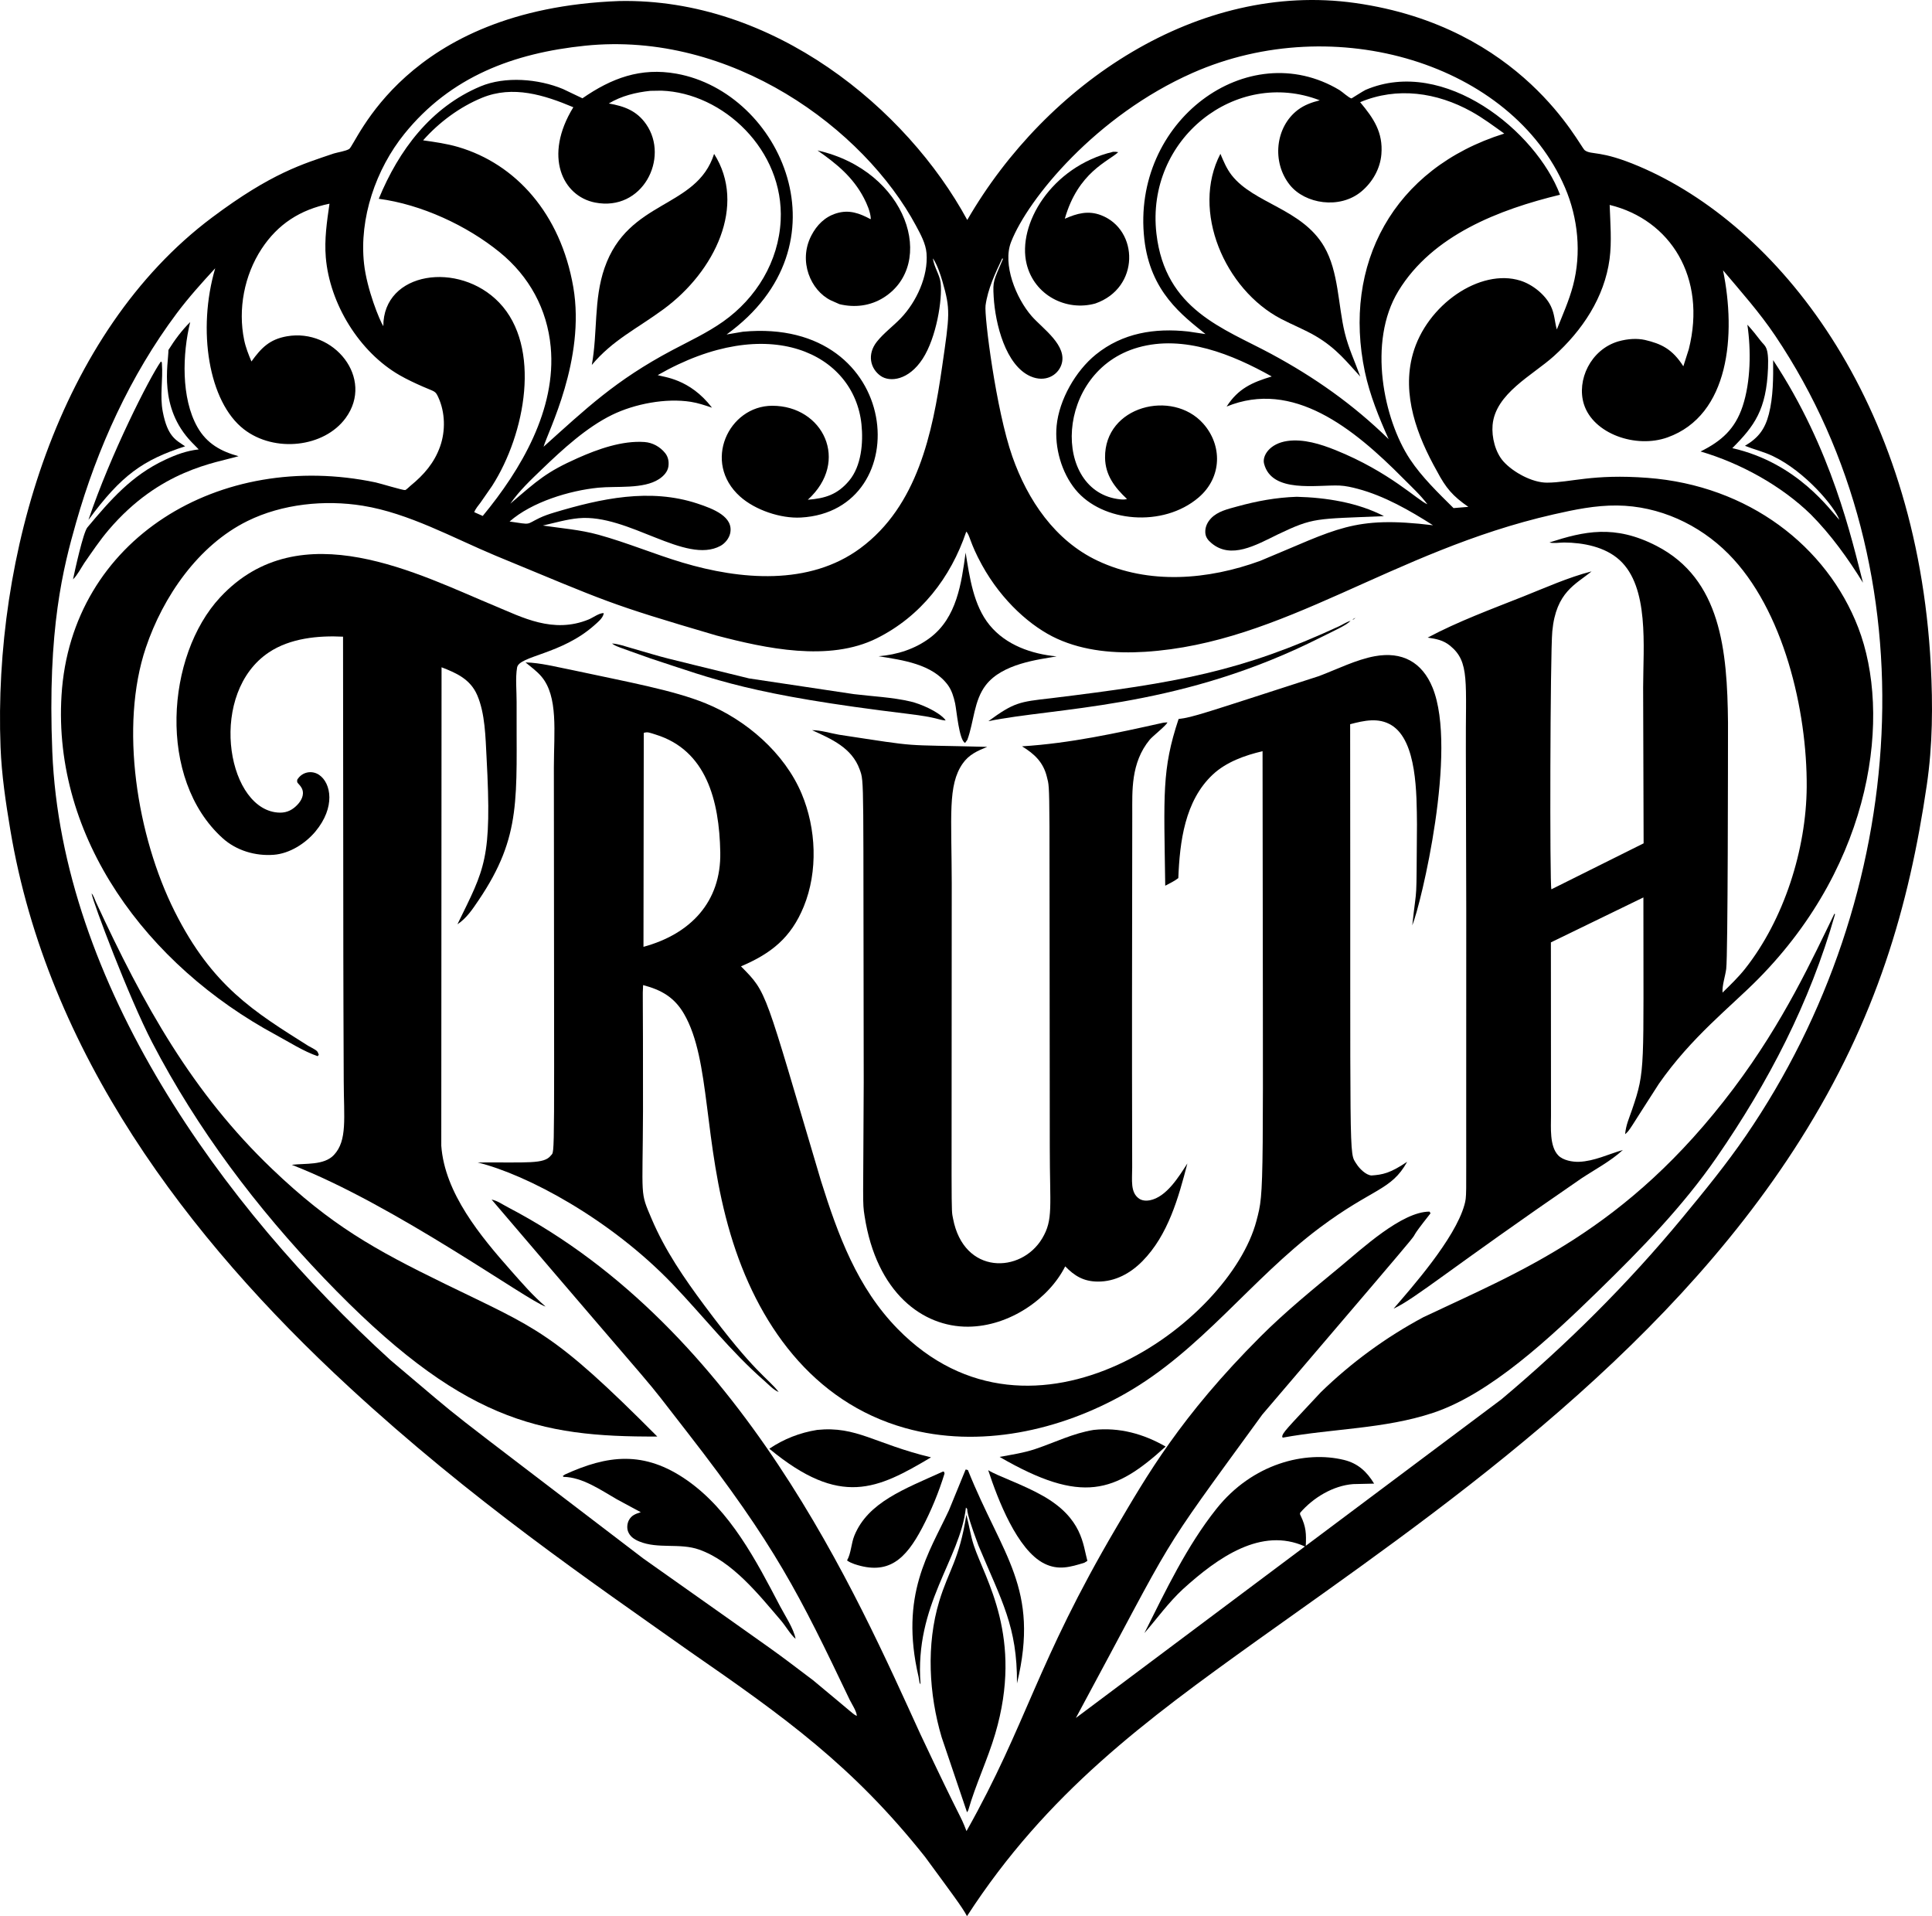 <?xml version="1.0" encoding="utf-8"?>
<svg version="1.1" id="Layer_1" xmlns="http://www.w3.org/2000/svg" xmlns:xlink="http://www.w3.org/1999/xlink" x="0px" y="0px"
	 viewBox="0 0 5000 4958.379" enable-background="new 0 0 5000 4958.379" xml:space="preserve">
<g>
	<path d="M4996.877,1721.471c-36.098-688.667-396.88-1139.083-755.472-1291.189
		c-100.814-42.761-122.008-28.407-139.986-41.399c-13.881-10.012-160.763-320.102-594.449-381.141
		c-404.179-56.887-798.602,206.725-1003.71,561.468C2346.452,280.362,2000.782-5.352,1602.539,2.68
		c-558.317,20.652-680.513,372.254-699.092,383.023c-9.491,5.5-28.433,8.168-39.421,11.439
		c-80.381,27.422-160.677,49.855-315.412,165.812C151.524,860.525-17.431,1439.037,1.413,1933.472
		c2.723,71.457,13.466,143.268,25.245,213.738c96.288,576.003,456.835,1054.646,876.778,1442.113
		c318.062,293.458,623.565,501.562,880.651,683.498c247.116,170.958,422.696,296.526,609.817,532.007
		c67.361,91.893,96.703,130.478,108.67,153.551c206.917-319.348,463.067-507.237,749.881-712.789
		c455.125-324.777,1046.86-726.248,1406.837-1296.551c197.239-312.482,281.089-603.734,327.203-917.384
		C5001.671,1928.478,5002.335,1825.445,4996.877,1721.471z M2550.589,790.502c5.724-42.458,25.06-83.642,43.311-121.919
		l1.871,1.181c-24.346,57.615-26.594,55.837-24.139,98.239c4.107,70.651,31.146,177.815,95.489,205.867
		c37.748,16.462,69.851-2.341,79.517-29.388c17.832-49.863-48.672-94.252-76.732-126.498
		c-40.587-46.65-75.865-134.009-53.231-191.822c43.873-112.112,220.214-327.262,469.898-437.566
		c369.299-163.132,826.267-22.927,963.537,296.552c33.993,79.114,43.004,170.234,20.904,253.763
		c-10.38,39.217-26.96,76.067-41.977,113.639c-5.765-20.766-5.627-40.014-15.374-60.188
		c-14.561-30.14-47.553-56.308-79.073-66.198c-103.879-32.607-242.657,62.441-278.178,189.854
		c-29.425,105.558,11.152,212.047,62.553,303.411c22.933,43.433,40.704,64.235,81.102,92.172l-38.312,3.169
		c-39.37-39.033-82.206-80.279-112.918-126.738c-67.782-102.525-109.962-303.06-29.987-434.734
		c88.038-144.934,261.301-211.305,418.497-249.388c-61.624-163.666-299.649-358.327-503.099-271.382
		c-4.901,2.095-36.273,22.165-36.487,22.132c-6.68-1.035-23.919-17.201-31.193-21.566
		C3228.935,90.474,2927.2,313.802,2961.48,618.654c15.398,136.927,99.085,197.744,158.386,245.871l-44.64-6.685
		c-86.673-9.512-169.911,3.537-239.227,59.62c-52.306,42.325-94.871,116.787-101.454,184.186
		c-5.53,56.666,12.614,121.029,48.795,165.24c69.317,84.696,226.62,99.056,318.575,20.506
		c61.403-52.458,61.624-135.698,11.802-191.464c-79.738-89.261-255.455-45.591-253.839,88.339
		c0.541,44.892,24.392,76.63,56.799,106.969c-5.985,1.743-10.85,1.605-16.984,0.992
		c-178.712-17.926-170.87-331.75,45.795-393.115c118.555-33.575,244.042,18.062,345.761,75.07
		c-50.676,15.251-86.908,31.31-116.741,77.846c171.65-70.316,327.954,55.712,456.625,185.617
		c21.136,21.338,45.192,43.351,62.993,67.276c-24.168-9.369-97.403-83.679-238.031-140.308
		c-38.093-15.338-82.804-29.388-124.3-23.495c-45.929,6.514-65.587,38.294-60.448,58.531
		c19.734,77.846,137.379,54.284,195.732,56.825c15.364,0.67,31.765,4.462,46.638,8.413
		c69.167,18.364,134.952,56.094,194.842,94.319c-207.393-25.216-247.935,9.955-447.23,92.126
		c-134.65,49.209-287.909,62.273-420.648-0.276c-110.434-52.035-181.181-156.995-220.75-269.653
		C2577.628,1060.959,2546.932,817.573,2550.589,790.502z M3338.332,478.913
		c39.199,48.606,128.573,63.305,184.626,16.845c28.836-23.909,49.01-59.042,52.061-96.639
		c4.61-56.799-20.168-93.057-54.943-134.663c95.675-40.408,198.581-25.341,288.012,24.258
		c29.741,16.493,57.295,37.164,84.904,56.943c-288.694,90.287-419.088,340.016-360.665,616.662
		c12.573,59.528,36.636,118.74,61.501,174.066c-91.615-89.668-191.899-160.266-304.536-220.914
		c-122.56-65.979-273.718-113.661-296.45-310.787c-28.321-245.484,206.275-429.033,422.738-345.065
		c-20.337,5.042-39.727,11.904-56.62,24.648C3300.16,328.642,3290.916,420.112,3338.332,478.913z M1046.597,346.33
		c119.603-148.18,282.614-208.97,467.531-228.046c378.453-39.041,722.012,214.764,856.568,465.972
		c11.75,21.936,25.095,45.892,27.139,71.089c4.799,59.231-26.179,125.91-66.53,168.03
		c-19.57,20.423-44.267,38.583-61.808,60.627c-26.28,33.026-16.996,70.175,9.706,88.815
		c23.937,16.703,72.383,11.43,108.635-44.364c35.585-54.779,51.379-153.595,46.5-196.555
		c-2.405-21.146-15.889-37.773-20.127-63.034l2.07,2.504c9.762,15.844,17.383,38.211,22.55,56.094
		c21.421,74.119,19.018,85.511-0.782,222.545c-24.666,170.708-63.648,359.408-211.627,468.712
		c-132.196,97.641-310.761,81.669-459.758,37.208c-73.256-21.86-143.957-51.8-217.699-72.111
		c-48.289-13.304-95.08-16.56-144.111-23.894c30.36-6.793,61.731-16.141,92.719-18.957
		c128.744-11.714,276.358,120.638,366.972,71.59c11.684-6.328,22.228-19.263,25.111-32.358
		c9.463-43.032-42.989-63.372-84.843-77.192c-123.002-40.617-249.776-12.967-370.325,23.219
		c-13.008,3.905-26.398,8.408-38.65,14.311c-36.118,17.416-18.729,17.517-77.013,8.985
		c57.381-50.512,155.084-80.146,229.695-87.526c47.129-4.661,116.537,4.217,157.021-22.233
		c11.403-7.447,22.32-18.666,24.283-32.68c1.733-12.42-0.44-24.625-8.346-34.545
		c-13.069-16.401-32.573-27.227-53.477-28.724c-57.908-4.14-120.855,18.405-173.034,41.629
		c-80.995,36.044-102.943,56.868-174.301,117.957c23.076-33.416,53.635-62.094,82.804-90.123
		c52.592-50.538,114.584-107.5,180.639-139.741c58.409-28.509,139.046-43.94,203.685-33.743
		c18.916,2.985,36.799,9.077,54.872,15.185c-58.02-75.741-125.646-79.014-140.533-84.26
		c287.233-164.682,508.361-55.34,527.346,127.265c4.942,47.558-0.215,108.032-31.944,145.909
		c-29.976,35.777-61.843,45.851-106.897,49.281c109.807-99.604,39.443-243.375-92.167-243.178
		c-112.737,0.181-181.996,146.389-83.09,234.954c39.084,34.99,105.16,57.177,157.399,54.269
		c301.903-16.827,265.932-519.698-149.86-480.851l-42.519,7.191c320.577-231.429,141.089-626.318-129.636-674.853
		c-92.96-16.665-167.959,11.405-243.413,63.681l-50.252-23.964c-63.3-26.444-149.81-33.697-213.713-6.848
		c-128.517,53.993-211.535,165.284-263.152,290.826c109.785,14.464,227.85,68.963,313.286,138.596
		c76.103,62.032,122.527,146.758,131.691,244.711c15.103,161.432-76.594,317.39-175.891,437.412l-21.962-9.762
		c3.189-9.067,10.774-17.326,16.457-25.126l29.787-42.928c86.293-134.541,128.252-359.764,18.236-474.319
		c-104.099-108.388-300.241-80.398-299.803,61.077c-9.194-13.902-42.619-95.253-49.919-161.846
		C929.221,564.656,972.824,437.728,1046.597,346.33z M1483.697,742.985
		c-33.082-190.963-149.562-318.784-297.411-362.439c-29.608-8.745-60.795-13.12-91.288-17.398
		c41.174-46.661,95.009-86.55,152.62-110.177c79.936-32.783,161.089-7.097,236.16,24.545
		c-77.781,126.485-28.07,230.017,56.155,246.584c122.987,24.186,193.061-115.001,132.447-202.485
		c-24.303-35.074-56.646-46.827-96.778-53.846c32.261-19.551,70.379-28.885,107.567-32.714l28.407-0.461
		c159.902,5.536,317.921,154.16,308.809,335.903c-5.321,106.13-62.988,200.925-148.935,261.649
		c-41.481,29.307-87.21,50.39-131.895,74.115c-147.234,78.162-223.01,151.27-332.738,249.725
		C1416.925,1119.263,1515.909,930.427,1483.697,742.985z M4518.438,2938.801
		c-51.008,74.422-107.618,143.64-165.045,213.115c-141.054,170.621-298.474,326.917-467.981,469.321l-506.049,378.86
		c1.341-31.034,0.916-48.821-13.13-77.723c-2.248-4.626-1.748-2.663-1.59-7.596
		c33.692-39.217,85.492-70.562,137.554-74.411l53.993-1.231c-18.717-30.968-41.987-52.516-77.862-61.271
		c-100.378-24.485-236.852,9.075-330.295,126.575c-76.66,96.397-130.997,210.995-186.343,321.535
		c33.206-38.297,62.237-78.981,99.629-113.695c91.372-82.863,203.198-161.351,315.8-110.502l-592.751,443.772
		c271.512-503.273,198.236-394.615,482.507-785.136c554.508-649.552,317.796-371.938,435.322-520.742l-2.561-4.39
		c-71.931,0-175.191,96.362-232.112,143.411c-69.919,57.785-140.891,115.483-205.106,179.683
		c-207.871,207.823-295.041,361.184-373.182,493.95c-207.718,352.91-230.593,506.54-387.902,785.949
		c-18.311-47.44-8.615-15.555-119.777-251.677c-162.914-356.157-461.437-1046.368-1067.03-1362.54
		c-16.778-8.76-25.875-16.314-42.253-19.974c497.97,584.083,363.651,418.748,507.423,603.495
		c227.353,292.561,288.984,418.208,419.35,691.068c5.586,11.31,17.705,29.076,18.446,41.527
		c-9.709-4.235-2.228-0.22-113.158-92.136c-123.356-92.892-36.085-29.75-439.651-315.233
		c-580.898-444.137-428.373-323.175-653.742-512.866c-438.057-398.802-851.302-975.171-875.621-1574.969
		c-12.928-318.86,28.62-476.774,61.525-592.496c54.658-192.241,140.406-381.181,260.547-541.703
		c30.697-41.016,64.89-78.909,99.558-116.547c-46.775,159.306-17.395,345.648,74.309,416.667
		c78.91,61.121,207.427,47.321,263.33-29.215c75.072-102.786-30.518-232.867-152.242-211.417
		c-44.798,7.896-66.346,30.068-91.636,65.145c-7.513-17.904-14.817-36.278-18.773-55.353
		c-16.575-79.901,0.271-167.688,44.946-235.91c42.207-64.445,100.309-101.572,175.835-117.032
		c-6.7,46.296-13.478,91.927-9.568,138.826c10.007,120.012,86.698,245.196,191.47,305.195
		c19.248,11.019,39.309,20.357,59.594,29.261c31.475,13.809,32.184,10.568,39.989,27.461
		c18.021,38.967,19.095,87.107,4.779,127.464c-15.057,42.447-41.706,73.098-76.175,101.29
		c-3.164,2.586-11.142,10.805-14.29,11.525c-4.743,1.094-65.34-17.449-76.262-19.749
		c-402.466-84.8-788.17,145.892-813.053,550.923c-22.657,368.765,219.891,697.995,554.849,878.745
		c34.208,18.461,71.483,42.544,108.073,55.02l2.923-3.557c-1.4-2.974-2.024-6.46-4.201-8.929
		c-4.467-5.05-16.953-10.56-23.158-14.296c-139.223-87.785-248.308-153.755-345.455-347.325
		c-97.858-194.994-143.447-479.503-74.798-683.033c44.484-131.89,135.701-265.017,263.19-327.775
		c89.821-44.221,199.933-55.388,298.249-39.483c118.877,19.233,232.557,82.737,343.068,129.002
		c293.4,121.086,287.979,123.315,572.078,206.767c127.725,33.544,291.303,68.933,415.005,7.334
		c113.741-56.64,191.403-156.832,231.647-276.031c9.706,9.121,8.693,28.311,40.576,86.208
		c51.942,94.322,128.402,160.797,194.434,190.861c70.711,32.2,150.924,38.69,227.527,33.886
		c359.955-22.568,637.385-259.98,1056.88-355.503c54.575-12.425,108.696-23.71,165.015-23.117
		c108.533,1.145,212.005,48.636,287.986,125.097c142.983,143.905,203.944,406.035,202.627,603.199
		c-1.084,161.657-58.859,343.4-159.618,470.67c-17.536,22.146-38.107,41.757-58.214,61.532
		c-1.278-18.957,7.007-42.176,9.506-61.266c4.51-34.419,4.517-542.352,4.636-637.586
		c-1.923-186.679-18.191-371.156-184.932-457.105c-109.034-56.199-187.91-37.588-277.039-8.975
		c9.046,3.205,27.845,0.107,37.929,0.184c49.214,0.358,105.619,10.978,143.401,45.37
		c77.1,70.169,61.187,223.525,61.015,329.35l1.237,403.757l-238.66,118.969
		c-4.625-9.532-3.159-609.123,2.325-667.639c9.589-102.425,61.244-121.541,101.582-155.059
		c-60.785,15.645-119.031,42.069-177.25,65.196c-82.472,32.762-168.388,64.363-246.792,106.146
		c22.08,3.368,40.183,6.45,58.077,21.103c51.416,42.104,39.687,92.501,40.684,272.893
		c1.338,497.324,1.096,281.602,0.9,961.201c-0.277,191.279,1.68,190.194-4.697,213.069
		c-24.524,87.95-137.59,215.12-183.195,268.201c57.594-26.784,144.106-102.225,485.757-336.863
		c36.376-24.063,75.255-44.216,107.582-73.717c-37.295,10.738-74.053,29.031-113.158,30.569
		c-17.148,0.675-41.573-3.69-53.962-16.457c-23.113-23.823-18.82-72.864-18.901-102.844
		c-0.144-134.726-0.081-32.157-0.261-448.478l239.406-116.306c-0.352,445.998,5.933,445.824-29.246,548.864
		c-8.102,23.721-15.835,39.5-18.062,63.791c13.057-11.18,8.733-8.765,87.302-130.331
		c84.495-121.285,185.481-198.89,256.901-271.145c300.076-303.607,345.062-686.624,259.068-909.432
		c-81.368-210.822-284.212-367.714-544.984-387.483c-142.928-10.842-199.133,12.257-260.616,12.399
		c-38.133,0.087-87.48-26.961-112.468-54.709c-21.144-23.485-30.947-62.973-28.212-94.329
		c7.121-81.6,103.587-128.832,158.431-178.227c73.579-66.269,131.057-151.844,144.346-251.422
		c5.99-44.885,1.758-94.605,0.235-139.981c157.305,38.368,251.496,187.63,204.784,373.356l-14.107,44.216
		c-28.552-44.801-57.197-58.315-99.675-68.263c-19.318-4.154-43.023-3.48-68.963,3.894
		c-71.526,21.384-108.084,100.442-88.758,162.301c23.879,76.413,134.142,115.597,216.554,86.019
		c160.543-57.617,177.627-266.201,143.523-432.398c46.689,55.46,94.774,109.315,135.284,169.605
		C5004.307,1479.061,4942.802,2319.659,4518.438,2938.801z"/>
	<path d="M2149.91,777.06l22.637,10.033c39.094,9.522,79.87,4.692,114.328-17.065
		c137.252-86.656,62.751-327.764-171.168-380.747c49.27,34.311,91.743,68.907,120.104,123.258
		c7.851,15.052,16.795,35.685,17.782,52.777l-0.485,1.937c-28.898-15.578-55.665-25.351-88.406-15.287
		c-30.089,9.246-50.814,30.283-64.982,57.627C2065.352,675.93,2098.075,751.544,2149.91,777.06z"/>
	<path d="M2834.594,785.381c116.075-40.376,112.684-190.576,15.384-228.335c-33.626-13.043-62.758-4.845-94.247,8.965
		c34.268-120.541,112.893-148.52,138.248-172.242c-4.856-1.043-8.53-1.385-13.483-0.941
		c-160.111,38.298-248.306,188.364-223.669,289.98C2676.537,764.109,2759.325,806.218,2834.594,785.381z"/>
	<path d="M1716.632,800.524c134.294-98.293,215.83-269.912,131.451-402.294
		c-45.42,142.557-221.883,117.154-283.555,295.208c-28.402,81.986-17.541,166.911-32.93,250.906
		C1585.861,879.825,1646.147,852.119,1716.632,800.524z"/>
	<path d="M3187.592,453.414c-13.069-16.682-20.996-35.971-29.184-55.327
		c-76.749,147.318,11.233,351.086,157.133,427.19c29.813,15.553,61.195,27.768,90.231,44.9
		c53.891,31.794,81.36,68.409,114.645,104.321c-13.82-38.511-30.482-73.287-40.244-113.496
		c-17.388-71.585-15.604-157.951-53.134-222.504C3369.86,540.158,3245.209,526.943,3187.592,453.414z"/>
	<path d="M280.946,1371.514c132.966-156.308,276.591-173.37,336.406-191.025
		c-45.713-12.379-82.298-32.741-106.381-75.204c-42.754-75.383-38.849-190.028-18.732-271.902
		c-21.461,21.021-40.485,46.71-56.324,72.244c-0.217,37.537-26.347,148.758,59.947,238.466l18.384,18.799
		c-31.253,3.522-58.41,13.533-87.026,26.904c-86.616,40.459-141.132,103.56-201.037,174.94
		c-10.933,13.027-32.82,113.117-37.203,134.522c11.372-11.219,20.445-29.01,29.31-42.529
		C238.413,1427.919,258.154,1398.306,280.946,1371.514z"/>
	<path d="M4577.787,1071.588c-10.073,39.018-27.155,61.578-61.915,82.093c23.935,9.517,48.08,15.021,71.867,26.322
		c84.669,40.219,160.929,132.231,172.594,165.209c-22.802-23.19-107.065-146.881-277.151-185.597
		c57.488-57.56,88.168-99.518,92.418-207.017c2.276-57.322-8.164-56.542-18.282-69.766
		c-11.285-14.756-22.556-28.959-35.138-42.641c9.695,65.676,8.775,147.504-12.262,211.029
		c-19.468,58.792-54.627,90.148-108.835,117.068c102.772,30.104,208.679,88.206,285.41,163.016
		c51.995,52.388,96.251,113.935,134.906,176.602c-29.221-112.746-80.173-345.345-232.536-576.018
		C4589.292,977.305,4589.18,1027.449,4577.787,1071.588z"/>
	<path d="M479.165,1154.908c-24.098-16.333-45.343-24.779-57.811-88.957c-8.224-42.34,0.91-82.932-2.346-124.852
		c-0.353-4.574,0.578-2.837-2.74-5.561c-29.549,42.106-129.817,239.296-187.4,409.843
		C313.649,1230.12,369.402,1190.42,479.165,1154.908z"/>
	<path d="M3135.465,1405.635c50.391,42.059,113.694,5.653,172.533-23.224c92.361-43.783,94.621-39.231,273.66-46.766
		c-67.629-35.307-150.162-48.217-225.728-50.108c-53.834,1.865-102.9,10.937-154.869,25.264
		c-23.373,6.445-50.333,12.466-67.343,30.917c-9.343,10.13-14.955,22.044-14.434,35.915
		C3119.748,1389.893,3126.336,1398.014,3135.465,1405.635z"/>
	<path d="M1142.74,1726.715c39.059,15.006,74.534,31.07,92.249,72.03c20.608,47.645,21.39,108.916,24.17,160.277
		c14.361,265.58-4.121,286.834-75.326,432.731c23.741-15.721,38.87-38.695,54.616-62.007
		c113.39-167.857,97.302-265.104,98.531-513.408c0.164-27.523-3.414-62.294,1.247-89.121
		c5.26-30.302,115.281-33.698,199.928-109.274c8.469-7.559,20.812-17.25,23.812-28.611l0.388-2.821
		c-11.944-0.424-27.375,11.725-38.982,16.468c-92.227,37.743-173.225-6.319-242.13-34.791
		c-195.375-80.748-504.18-245.35-711.455-22.534c-140.103,150.605-163.316,469.912,6.261,623.162
		c35.726,32.286,84.818,46.679,132.355,43.096c40.944-3.082,81.894-29.066,107.827-60.167
		c52.408-62.862,40.786-125.317,9.726-146.579c-17.893-12.249-43.794-8.8-56.809,12.634
		c0.026,4.212-1.017,5.776,1.958,8.939c7.365,7.851,13.473,15.579,12.869,26.925
		c-0.782,14.715-11.617,27.574-22.565,36.416c-14.745,11.898-31.019,14.607-49.464,11.72
		c-127.611-19.991-171.665-309.85-16.1-413.661c55.015-36.713,127.495-43.889,191.94-40.623
		c0.922,1023.101,0.462,789.243,1.784,1150.095c0.273,95.915,9.662,153.364-25.279,190.948
		c-25.657,27.6-74.764,21.334-109.136,25.617c267.789,103.881,611.77,353.12,656.834,366.813
		c-33.104-28.259-60.76-60.433-89.504-92.924c-78.301-88.508-171.756-200.47-180.455-323.447L1142.74,1726.715z"/>
	<path d="M2452.948,1772.51c10.089,13.555,15.271,30.993,18.859,47.343c3.92,17.878,10.299,96.609,25.918,102.497
		l5.79-8.05c17.081-46.178,16.723-101.296,47.819-141.535c43.152-55.823,136.436-66.033,183.2-74.233
		c-64.762-6.174-130.986-29.107-173.382-80.841c-42.028-51.284-51.765-124.367-62.15-187.677
		c-10.815,79.87-23.015,168.184-91.661,220.05c-39.059,29.511-85.216,43.996-133.551,48.105
		C2335.997,1708.177,2412.402,1718.062,2452.948,1772.51z"/>
	<path d="M3500.305,1603.805c3.205-0.859,5.177-3.036,7.723-5.09
		C3505.227,1600.207,3502.222,1601.224,3500.305,1603.805z"/>
	<path d="M2557.908,1866.159c169.128-34.806,477.788-32.366,829.127-201.543
		c78.74-38.797,96.343-46.28,108.18-58.056c-9.164,2.341-20.01,9.343-28.637,13.544
		c-253.307,117.148-416.039,146.375-747.177,186.783C2637.627,1816.057,2624.321,1817.805,2557.908,1866.159z"/>
	<path d="M1683.186,1703.675c167.101,54.701,257.658,94.027,666.708,143.558
		c79.509,9.633,76.639,15.491,97.35,17.168l-1.845-3.01c-17.935-20.669-63.101-40.075-88.855-46.096
		c-47.487-11.106-98.403-13.217-146.855-19.131l-271.14-40.633c-264.467-64.962-192.552-46.103-303.994-78.255
		c-16.268-4.656-33.763-11.055-50.62-12.108C1593.521,1672.639,1597.1,1672.915,1683.186,1703.675z"/>
	<path d="M3707.501,1779.405c-27.108-66.455-79.211-94.129-149.385-81.362c-48.264,8.786-98.495,34.065-144.617,51.468
		c-301.063,97.22-326.496,106.801-363.307,111.017c-43.678,131.25-37.909,194.145-34.586,431.427
		c11.249-6.108,23.853-11.771,33.876-19.729c3.68-93.936,16.657-199.918,89.141-267.879
		c34.597-32.435,83.351-49.955,128.849-60.458c0.685,1161.583,5.597,1133.811-15.809,1215.224
		c-69.182,263.192-578.578,637.136-928.572,279.589c-104.577-106.831-154.276-242.697-198.323-382.699
		c-148.322-498.945-137.897-485.339-207.125-555.395c78.378-33.355,129.437-73.982,162.459-154.746
		c37.214-91.023,32.409-201.952-5.453-291.998c-44.297-105.354-143.615-191.142-248.33-233.784
		c-84.188-34.295-200.547-55.042-347.877-86.729c-37.704-7.258-80.366-18.527-118.453-19.269
		c13.81,11.367,29.7,22.923,41.236,36.595c43.829,51.937,32.335,142.586,32.164,235.082
		c0.451,1049.824,3.43,989.955-7.851,1004.415c-17.562,22.504-59.093,17.096-189.399,17.924
		c128.261,31.501,343.016,146.528,503.759,313.965c80.407,83.76,149.799,173.745,237.719,250.63
		c10.462,9.149,24.814,24.63,37.653,29.445c-29.572-38.011-60.727-47.24-191.868-223.49
		c-52.664-70.788-102.073-142.542-136.787-224.124c-31.199-73.322-23.366-48.797-22.54-278.746
		c0.31-324.828-1.629-293.121,0.261-326.666c47.155,12.344,81.01,31.515,105.952,74.575
		c69.584,120.118,48.816,329.514,120.145,569.568c68.472,230.431,211.561,434.591,452.214,502.087
		c191.219,53.63,400.899,6.895,570.58-89.821c194.623-110.93,324.422-295.203,501.141-427.819
		c137.833-103.424,186.027-96.381,227.329-171.363c-44.01,29.702-63.781,33.411-92.3,35.394
		c-14.515-0.844-31.453-18.098-38.752-29.7c-20.627-32.796-15.076,22.071-16.483-1138.032
		c35.624-9.282,73.487-18.19,107.209,2.683c66.031,40.87,64.919,178.158,65.702,256.435
		c-1.782,223.88,0.573,143.93-12.144,261.45C3677.351,2340.351,3773.261,1940.629,3707.501,1779.405z
		 M1665.312,2450.084l0.757-553.673c10.417-3.118,14.724-0.569,31.397,4.625
		c129.72,40.42,164.138,168.911,166.599,304.832C1866.378,2333.886,1786.928,2417.063,1665.312,2450.084z"/>
	<path d="M2975.535,1914.014c7.375-8.929,44.737-38.297,45.611-44.778l-10.197,0.812
		c-121.648,27.134-241.113,53.405-365.96,61.2c32.138,19.683,54.989,41.047,64.287,78.878
		c9.409,38.304,6.04-16.273,7.554,957.726c-0.067,155.348,9.536,187.986-19.769,236.922
		c-54.439,90.888-202.955,94.987-230.65-51.733c-5.386-28.54-3.42,23.235-3.317-867.624
		c-0.34-174.842-10.645-253.3,28.075-309.268c16.217-23.439,38.215-33.099,63.73-43.51
		c-234.341-6.234-162.758,2.089-383.46-31.433c-22.085-3.757-47.522-11.847-69.766-11.75
		c50.058,22.892,102.757,45.304,123.109,101.51c12.563,34.685,8.766,11.318,10.513,809.884
		c-1.095,318.883-3.614,307.885,2.208,345.638c30.697,199.079,150.777,287.467,268.089,286.575
		c107.505-0.818,209.655-73.221,251.136-156.162c24.007,24.567,47.333,39.267,84.69,39.427
		c44.915,0.189,84.153-21.431,115.141-52.838c66.449-67.348,93.256-163.901,116.383-252.909
		c-22.187,34.331-53.87,86.857-97.171,95.387c-9.062,1.784-19.78,1.15-27.579-4.165
		c-23.412-15.955-18.093-47.91-18.103-81.219c-0.863-383.979-0.324-462.697,0.204-915.227
		C2930.481,2048.025,2925.865,1974.185,2975.535,1914.014z"/>
	<path d="M1151.838,3322.42c-184.73-90.077-295.435-152.242-446.857-296.757
		c-207.683-198.218-333.546-425.409-456.652-691.349c-2.782-6.24-6.479-17.858-11.345-22.432
		c3.422,22.293,96.8,270.16,156.979,385.898c116.589,224.226,270.247,427.635,444.594,609.797
		c354.485,370.375,555.922,410.963,862.507,409.71C1429.18,3444.052,1391.237,3439.172,1151.838,3322.42z"/>
	<path d="M4486.3,2816.857c-277.65,368.601-553.268,473.285-802.222,591.418
		c-96.972,51.805-187.1,117.769-265.825,194.408c-88.359,94.89-100.315,105.403-99.849,115.954l1.738,1.451
		c129.105-23.638,262.845-22.305,388.571-64.072c148.172-49.222,302.551-193.603,429.199-317.16
		c109.294-106.626,217.025-217.009,304.086-342.996c135.049-195.43,241.67-400.807,307.024-629.853l-1.431-1.937
		C4692.227,2477.376,4617.626,2642.523,4486.3,2816.857z"/>
	<path d="M2409.453,3771.173c-146.458-35.362-192.518-81.374-294.539-71.038
		c-44.808,7.191-86.295,23.322-123.938,48.713C2175.487,3901.514,2270.855,3853.369,2409.453,3771.173z"/>
	<path d="M2830.484,3700.166c-53.415,8.612-100.457,32.46-151.307,49.49c-29.966,10.033-61.291,14.679-92.274,20.363
		c213.835,123.816,298.828,92.416,429.776-26.762C2959.471,3710.357,2896.902,3693.016,2830.484,3700.166z"/>
	<path d="M1462.128,3815.481l-5.684,3.956l2.004,2.193c48.932,0.939,95.578,33.612,138.447,58.368l61.414,33.109
		c-13.524,4.297-24.096,8.063-30.727,20.689c-4.462,8.484-5.571,19.749-2.326,28.795
		c4.871,13.58,16.376,20.935,29.179,26.22c48.677,20.107,104.924,3.307,155.028,21.073
		c86.223,30.575,154.026,116.2,211.781,183.685c12.072,14.102,24.109,35.624,37.709,47.318
		c-4.426-25.862-27.825-60.923-40.137-84.444c-61.757-117.947-128.338-246.99-239.989-325.435
		C1666.547,3752.124,1571.003,3765.796,1462.128,3815.481z"/>
	<path d="M2504.932,3804.109c-5.06-1.421-3.031-1.319-5.965-1.283l-43.193,105.476
		c-50.975,109.404-128.117,218.633-78.546,430.615c3.2,19.069,2.01,14.68,5.152,19.509
		c-15.911-206.949,102.418-322.195,117.441-457.35c10.561,11.819-11.062-17.712,32.424,98.198
		c60.396,144.017,100.542,209.788,99.727,356.822C2691.463,4108.95,2594.214,4026.907,2504.932,3804.109z"/>
	<path d="M2444.459,3813.048l-1.385-4.712l-2.729-0.399c-100.573,45.531-193.912,79.541-229.168,165.531
		c-8.525,20.797-8.157,45.044-19.018,64.465c6.072,4.447,11.878,6.767,18.834,9.353
		c88.022,29.689,132.544-12.207,175.293-93.205C2409.938,3909.258,2429.534,3861.455,2444.459,3813.048z"/>
	<path d="M2699.243,3870.895c-53.626-30.49-118.032-51.409-141.791-66.581
		c24.621,75.016,74.967,206.798,145.245,241.747c36.34,18.078,67.21,9.052,103.636-2.223l7.815-4.82
		C2802.479,3996.904,2801.644,3929.101,2699.243,3870.895z"/>
	<path d="M2520.189,3998.931c-8.51-25.688-12.098-52.9-19.269-79.001c-18.52,117.48-45.675,142.569-70.266,223.899
		c-33.815,111.845-26.762,240.306,6.302,351.542l65.723,194.301l3.118-5.192
		c19.192-67.113,49.925-130.572,69.797-197.863C2649.471,4236.452,2549.239,4086.671,2520.189,3998.931z"/>
</g>
</svg>
